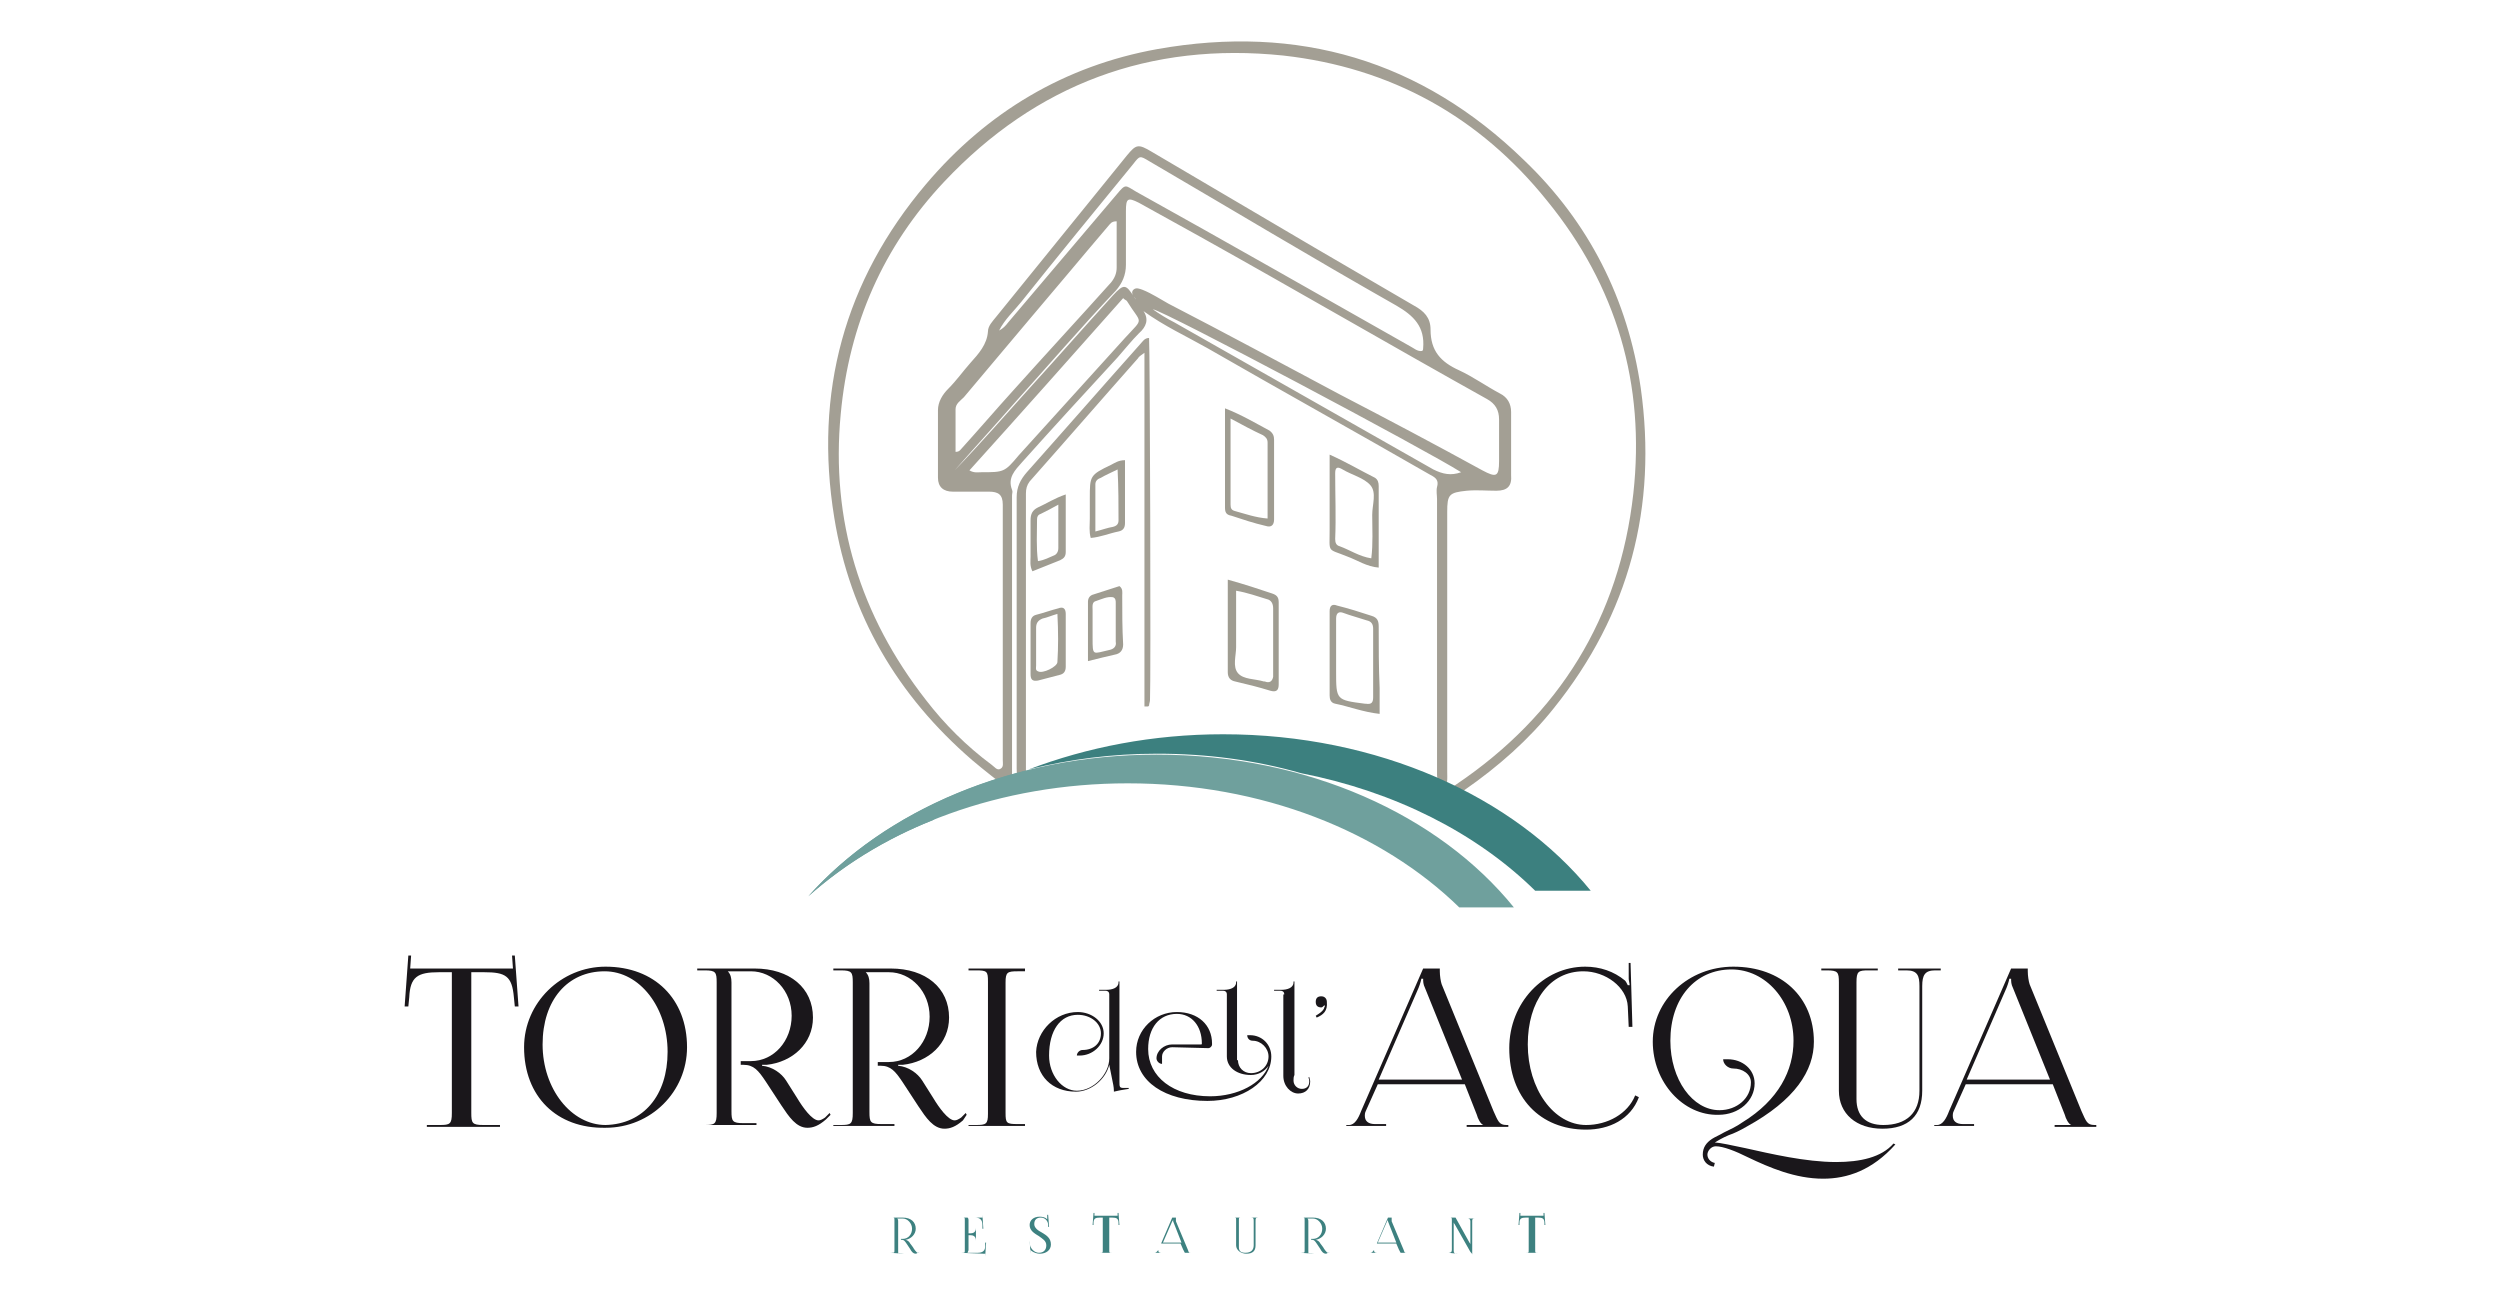 <?xml version="1.0" encoding="utf-8"?>
<!-- Generator: Adobe Illustrator 22.0.1, SVG Export Plug-In . SVG Version: 6.00 Build 0)  -->
<svg version="1.1" id="Livello_1" xmlns="http://www.w3.org/2000/svg" xmlns:xlink="http://www.w3.org/1999/xlink" x="0px" y="0px"
	 viewBox="0 0 270 140" style="enable-background:new 0 0 270 140;" xml:space="preserve">
<style type="text/css">
	.st0{fill:#3D8180;}
	.st1{fill:#1A171B;}
	.st2{fill:#A39F94;}
	.st3{fill:#9F9C91;}
	.st4{fill:#6FA09D;}
	.st5{fill:#3C807F;}
</style>
<g>
	<g>
		<path class="st0" d="M96.1,135.3h0.2c0.3,0,0.3,0,0.3-0.3v-3.2c0-0.3,0-0.3-0.3-0.3h-0.2v0h1.4c0.9,0,1.4,0.5,1.4,1.2
			c0,0.6-0.5,1.1-1.1,1.2l-0.1,0v0c0.3,0,0.5,0.2,0.6,0.4l0.3,0.4c0.1,0.2,0.4,0.6,0.5,0.6c0.1,0,0.1,0,0.2-0.1l0.1-0.1l0,0
			l-0.1,0.1c-0.2,0.1-0.3,0.2-0.4,0.2c-0.3,0-0.5-0.3-0.6-0.5l-0.4-0.6c-0.2-0.3-0.3-0.4-0.5-0.4h-0.1v-0.1h0.2c0.6,0,1-0.5,1-1.1
			c0-0.6-0.5-1.1-1-1.1h-0.6v0c0.1,0.1,0.1,0.2,0.1,0.3v3.2c0,0.3,0,0.3,0.3,0.3h0.3v0L96.1,135.3L96.1,135.3z"/>
		<path class="st0" d="M103.7,135.3h0.2c0.3,0,0.3,0,0.3-0.3v-3.2c0-0.3,0-0.3-0.3-0.3h-0.2v0h2.2c0.1,0,0.2,0,0.2,0h0l0-0.3l0,0
			l0.1,1.5h-0.1l0-0.4c0-0.6-0.3-0.8-0.8-0.8h-0.8v0c0.1,0.1,0.1,0.2,0.1,0.3v1.4h0.2c0.3,0,0.6-0.1,0.6-0.6v-0.2h0v1.7h0V134
			c0-0.5-0.3-0.6-0.6-0.6h-0.2v1.6c0,0.1-0.1,0.2-0.1,0.3v0h1.1c0.5,0,0.8-0.2,0.8-0.7l0-0.4h0.1l-0.1,1.5l0,0l0-0.3h0
			c0,0-0.1,0-0.2,0L103.7,135.3L103.7,135.3z"/>
		<path class="st0" d="M111.2,134l0,0.2c0,0.6,0.5,1.1,1,1.1c0.5,0,0.8-0.3,0.8-0.8c0-0.5-0.4-0.7-0.8-1c-0.5-0.3-1-0.6-1-1.2
			c0-0.5,0.4-0.9,1.1-0.9c0.3,0,0.6,0.1,0.7,0.2c0,0,0.1,0.1,0.1,0.1l0,0c0,0,0-0.1,0-0.2l0-0.3h0.1l0.1,1.3l-0.1,0l0-0.2
			c0-0.4-0.3-0.8-0.8-0.8c-0.4,0-0.7,0.2-0.7,0.7c0,0.4,0.4,0.7,0.8,0.9c0.5,0.3,1,0.6,1,1.3c0,0.6-0.5,1-1.2,1
			c-0.3,0-0.6-0.1-0.9-0.3c0,0-0.1-0.1-0.1-0.2l0,0c0,0.1,0,0.2,0,0.2l0,0.3l0,0L111.2,134L111.2,134z"/>
		<path class="st0" d="M118.4,135.3h0.4c0.3,0,0.3,0,0.3-0.3v-3.5h-0.3c-0.5,0-0.7,0.1-0.7,0.6l0,0.2l-0.1,0l0.1-1.3l0.1,0l0,0.3
			h2.5l0-0.3l0.1,0l0.1,1.3l-0.1,0l0-0.2c0-0.5-0.2-0.6-0.7-0.6h-0.3v3.5c0,0.3,0,0.3,0.3,0.3h0.4v0L118.4,135.3L118.4,135.3z"/>
		<path class="st0" d="M124.7,135.3L124.7,135.3c0.2,0,0.3-0.2,0.4-0.3l1.5-3.5h0.4v0.1c0,0.1,0,0.2,0,0.3l1.3,3.1
			c0.1,0.3,0.1,0.3,0.3,0.3h0v0h-1v0h0.4v0c-0.1,0-0.1-0.2-0.2-0.3l-0.3-0.7h-2.1l-0.3,0.7c0,0,0,0.1,0,0.1c0,0.1,0.1,0.2,0.3,0.2
			h0.3v0L124.7,135.3L124.7,135.3z M127.6,134.2l-0.9-2.3c0-0.1,0-0.2,0-0.2h0c0,0,0,0.1-0.1,0.2l-1,2.3H127.6z"/>
		<path class="st0" d="M134.3,131.5L134.3,131.5l-0.2,0c-0.3,0-0.3,0-0.3,0.3v2.9c0,0.4,0.2,0.6,0.7,0.6c0.6,0,0.9-0.3,0.9-0.8v-2.6
			c0-0.3,0-0.4-0.3-0.4h-0.2v0h1.1v0h-0.1c-0.3,0-0.3,0.1-0.3,0.4v2.6c0,0.6-0.3,0.9-1,0.9c-0.6,0-1.1-0.4-1.1-0.9v-2.7
			c0-0.3,0-0.3-0.3-0.3h-0.1v0H134.3z"/>
		<path class="st0" d="M140.4,135.3h0.2c0.3,0,0.3,0,0.3-0.3v-3.2c0-0.3,0-0.3-0.3-0.3h-0.2v0h1.4c0.9,0,1.4,0.5,1.4,1.2
			c0,0.6-0.5,1.1-1.1,1.2l-0.1,0v0c0.3,0,0.5,0.2,0.6,0.4l0.3,0.4c0.1,0.2,0.4,0.6,0.5,0.6c0.1,0,0.1,0,0.2-0.1l0.1-0.1l0,0
			l-0.1,0.1c-0.2,0.1-0.3,0.2-0.4,0.2c-0.3,0-0.5-0.3-0.6-0.5l-0.4-0.6c-0.2-0.3-0.3-0.4-0.5-0.4h-0.1v-0.1h0.2c0.6,0,1-0.5,1-1.1
			c0-0.6-0.5-1.1-1-1.1h-0.6v0c0.1,0.1,0.1,0.2,0.1,0.3v3.2c0,0.3,0,0.3,0.3,0.3h0.3v0L140.4,135.3L140.4,135.3z"/>
		<path class="st0" d="M148,135.3L148,135.3c0.2,0,0.3-0.2,0.4-0.3l1.5-3.5h0.4v0.1c0,0.1,0,0.2,0,0.3l1.3,3.1
			c0.1,0.3,0.1,0.3,0.3,0.3h0v0h-1v0h0.4v0c-0.1,0-0.1-0.2-0.2-0.3l-0.3-0.7h-2.1l-0.3,0.7c0,0,0,0.1,0,0.1c0,0.1,0.1,0.2,0.3,0.2
			h0.3v0L148,135.3L148,135.3z M150.8,134.2l-0.9-2.3c0-0.1,0-0.2,0-0.2h0c0,0,0,0.1-0.1,0.2l-1,2.3H150.8z"/>
		<path class="st0" d="M156.4,135.3h0.1c0.2,0,0.3-0.1,0.3-0.3v-3.2c0-0.3,0-0.3-0.3-0.3h-0.1v0h0.8l1.5,2.7
			c0.1,0.1,0.1,0.2,0.1,0.2h0c0-0.1,0-0.1,0-0.2v-2.3c0-0.2-0.1-0.3-0.3-0.3h-0.2v0h1.1v0h-0.1c-0.3,0-0.3,0.1-0.3,0.3v3.6h0
			c0-0.1-0.1-0.2-0.2-0.3l-1.7-3c-0.1-0.1-0.1-0.2-0.1-0.2h0c0,0.1,0,0.1,0,0.2v2.9c0,0.2,0.1,0.3,0.3,0.3h0.1v0L156.4,135.3
			L156.4,135.3z"/>
		<path class="st0" d="M164.4,135.3h0.4c0.3,0,0.3,0,0.3-0.3v-3.5h-0.3c-0.5,0-0.7,0.1-0.7,0.6l0,0.2l-0.1,0l0.1-1.3l0.1,0l0,0.3
			h2.5l0-0.3l0.1,0l0.1,1.3l-0.1,0l0-0.2c0-0.5-0.2-0.6-0.7-0.6h-0.3v3.5c0,0.3,0,0.3,0.3,0.3h0.4v0L164.4,135.3L164.4,135.3z"/>
		<path class="st1" d="M45.7,121.5h1.8c1.1,0,1.3-0.1,1.3-1.3V105h-1.4c-2.3,0-3.1,0.5-3.2,2.7l-0.1,1l-0.4,0l0.4-5.5l0.3,0
			l-0.1,1.4h11.1l-0.1-1.4l0.3,0l0.4,5.5l-0.4,0l-0.1-1c-0.2-2.3-0.9-2.7-3.2-2.7h-1.4v15.2c0,1.1,0.1,1.3,1.3,1.3h1.8v0.2h-7.9
			V121.5z"/>
		<path class="st1" d="M56.6,113.1c0-4.8,4-8.7,8.8-8.7c5.3,0,8.8,3.5,8.8,8.7c0,4.8-3.9,8.7-8.8,8.7
			C60.1,121.9,56.6,118.4,56.6,113.1 M72.1,113.6c0-4.8-3-8.7-6.8-8.7c-4,0-6.7,3.1-6.7,7.9c0,4.8,3.1,8.7,6.8,8.7
			C69.5,121.4,72.1,118.3,72.1,113.6"/>
		<path class="st1" d="M75.3,121.5h0.8c1.1,0,1.3-0.1,1.3-1.3v-14.1c0-1.1-0.1-1.3-1.3-1.3h-0.8v-0.2h6.2c3.8,0,6.3,2.1,6.3,5.3
			c0,2.8-2.2,4.8-5,5.1l-0.5,0v0.1c1.1,0.1,2.1,0.8,2.6,1.6l1.2,1.9c0.6,1,1.6,2.4,2.3,2.4c0.2,0,0.4-0.1,0.7-0.3l0.5-0.5l0.1,0.2
			l-0.5,0.5c-0.8,0.7-1.4,0.9-2,0.9c-1.2,0-2-1.2-2.8-2.4l-1.7-2.6c-0.8-1.2-1.3-1.8-2.4-1.8h-0.3v-0.4h1.1c2.5,0,4.4-2.2,4.4-4.9
			c0-2.7-2-4.8-4.4-4.8h-2.5v0c0.3,0.3,0.4,0.7,0.4,1.2v13.9c0,1.1,0.1,1.3,1.3,1.3h1.4v0.2h-6.6V121.5z"/>
		<path class="st1" d="M90,121.5h0.8c1.1,0,1.3-0.1,1.3-1.3v-14.1c0-1.1-0.1-1.3-1.3-1.3H90v-0.2h6.2c3.8,0,6.3,2.1,6.3,5.3
			c0,2.8-2.2,4.8-5,5.1l-0.5,0v0.1c1.1,0.1,2.1,0.8,2.6,1.6l1.2,1.9c0.6,1,1.6,2.4,2.3,2.4c0.2,0,0.4-0.1,0.7-0.3l0.5-0.5l0.1,0.2
			L104,121c-0.8,0.7-1.4,0.9-2,0.9c-1.2,0-2-1.2-2.8-2.4l-1.7-2.6c-0.8-1.2-1.3-1.8-2.4-1.8h-0.3v-0.4H96c2.5,0,4.4-2.2,4.4-4.9
			c0-2.7-2-4.8-4.4-4.8h-2.5v0c0.3,0.3,0.4,0.7,0.4,1.2v13.9c0,1.1,0.1,1.3,1.3,1.3h1.4v0.2H90V121.5z"/>
		<path class="st1" d="M104.6,121.5h0.8c1.1,0,1.3-0.1,1.3-1.2V106c0-1.1-0.1-1.2-1.3-1.2h-0.8v-0.2h6.1v0.3h-0.8
			c-1.1,0-1.3,0.1-1.3,1.2v14.1c0,1.1,0.1,1.2,1.3,1.2h0.8v0.2h-6.1V121.5z"/>
		<path class="st1" d="M145.3,121.5h0.4c0.6,0,1-0.7,1.3-1.5l6.7-15.4h1.8v0.3c0,0.5,0.1,1.1,0.2,1.4l5.6,13.7
			c0.5,1.1,0.6,1.5,1.4,1.5h0.2v0.2h-4.5v-0.2h1.8v0c-0.3-0.1-0.6-0.7-0.7-1.1l-1.3-3.3h-9.4l-1.3,2.9c-0.1,0.2-0.1,0.4-0.1,0.5
			c0,0.6,0.4,0.9,1.1,0.9h1.2v0.2h-4.3V121.5z M157.9,116.6l-4-9.9c-0.2-0.4-0.2-0.7-0.2-1h-0.2c0,0.1-0.1,0.5-0.3,1l-4.3,9.9H157.9
			z"/>
		<path class="st1" d="M171.2,104.4c1.6,0,3.1,0.5,4.3,1.5c0.1,0.1,0.2,0.3,0.3,0.5l0.2,0c0-0.2-0.1-0.5-0.1-0.7l0-1.7l0.2,0
			l0.2,6.9l-0.4,0l-0.1-2.2c-0.1-2.1-2.4-3.8-4.8-3.8c-3.6,0-6,3.2-6,7.9c0,4.8,2.8,8.7,6.3,8.7c2.3,0,4.5-1.2,5.3-3.2l0.4,0.2
			c-0.9,2.4-3.2,3.5-5.7,3.5c-5,0-8.3-3.5-8.3-8.8C163,108.3,166.7,104.4,171.2,104.4"/>
		<path class="st1" d="M178.5,112.5c0-4.5,3.9-8.1,8.7-8.1c5.2,0,8.7,3.3,8.7,8.1c0,3.1-2,6.3-7.3,9.2c-0.7,0.4-1.3,0.7-1.9,0.9
			c-0.7,0.3-1.2,0.6-1.5,0.8c0.6,0,1.8,0.3,3.3,0.6c2.7,0.6,6.5,1.5,9.8,1.5c2.6,0,4.9-0.5,6.2-2l0.2,0.1c-2.5,2.8-5.2,3.7-7.8,3.7
			c-3,0-5.8-1.2-8.1-2.3c-1.4-0.7-2.7-1.2-3.5-1.2c-0.5,0-0.9,0.5-0.9,0.9c0,0.4,0.3,0.8,0.8,0.9l-0.1,0.4c-0.8-0.1-1.2-0.7-1.2-1.3
			c0-0.8,0.4-1.3,1-1.7c0.3-0.2,0.8-0.4,1.3-0.7c0.6-0.3,1.3-0.6,2-1.1c3.9-2.4,5.5-5.6,5.5-8.8c0-4.3-3-7.7-6.7-7.7
			c-3.9,0-6.6,3.1-6.6,7.7c0,4.2,2.4,7.5,5.3,7.5c1.9,0,3.4-1.3,3.4-3c0-0.9-0.9-1.5-1.9-1.5c-0.6,0-1.1-0.5-1.1-1h0.5
			c1.6,0,2.9,1.1,2.9,2.6c0,1.9-1.7,3.4-3.9,3.4C181.8,120.5,178.5,116.9,178.5,112.5"/>
		<path class="st1" d="M202.8,104.6v0.2h-1c-1.1,0-1.3,0.1-1.3,1.3v12.6c0,1.8,1,2.8,2.9,2.8c2.5,0,3.9-1.3,3.9-3.7v-11.3
			c0-1.1-0.2-1.7-1.4-1.7H205v-0.2h4.6v0.2h-0.6c-1.1,0-1.4,0.5-1.4,1.7v11.3c0,2.7-1.5,4.1-4.3,4.1c-2.8,0-4.7-1.6-4.7-4.1v-11.7
			c0-1.1-0.1-1.3-1.3-1.3h-0.6v-0.2H202.8z"/>
		<path class="st1" d="M208.8,121.5h0.4c0.6,0,1-0.7,1.3-1.5l6.7-15.4h1.8v0.3c0,0.5,0.1,1.1,0.2,1.4l5.6,13.7
			c0.5,1.1,0.6,1.5,1.4,1.5h0.2v0.2h-4.5v-0.2h1.8v0c-0.3-0.1-0.6-0.7-0.7-1.1l-1.3-3.3h-9.4l-1.3,2.9c-0.1,0.2-0.1,0.4-0.1,0.5
			c0,0.6,0.4,0.9,1.1,0.9h1.2v0.2h-4.3V121.5z M221.4,116.6l-4-9.9c-0.2-0.4-0.2-0.7-0.2-1H217c0,0.1-0.1,0.5-0.3,1l-4.3,9.9H221.4z
			"/>
		<path class="st1" d="M116.4,109.3c1.5,0,2.8,1,2.8,2.3c0,1.3-1.2,2.4-2.6,2.4h-0.3c0-0.3,0.3-0.6,0.6-0.6c1.2,0,2-0.7,2-1.8
			c0-1.1-1.1-2-2.5-2c-1.9,0-3.1,1.7-3.1,4.4c0,2.1,1.4,3.8,3,3.8c1.8,0,3.5-1.8,3.5-3.5v-6.9c0-0.3-0.2-0.4-0.4-0.4h-0.7v-0.1h0.8
			c0.6,0,1.3-0.2,1.3-0.8V106h0.1v1.2v9.6c0,0.6,0,0.7,0.5,0.7c0.1,0,0.3,0,0.3,0l0.2,0l0,0.1c-0.7,0.1-1.2,0.2-1.6,0.3v-0.1
			c0-0.4-0.1-0.8-0.2-1.3l-0.3-1.5c-0.4,1.6-2,2.9-3.6,2.9c-2.6,0-4.3-1.7-4.3-4.3C112,111.3,114,109.3,116.4,109.3"/>
		<path class="st1" d="M133.7,114.5c0,0.8,0.6,1.4,1.4,1.4c1.1,0,1.9-0.8,1.9-1.8c0-0.9-0.8-1.7-1.7-1.7c-0.4,0-0.6-0.3-0.6-0.6h0.3
			c1.3,0,2.3,1,2.3,2.3c0,2.7-3.1,4.8-6.9,4.8c-4.6,0-7.7-2.1-7.7-5.3c0-2.4,2-4.3,4.4-4.3c2.3,0,3.8,1.4,3.8,3.4v0.1
			c0,0.2-0.2,0.4-0.4,0.4h0l-3.9-0.1c-0.6,0-1.1,0.5-1.1,1v0.8c-0.3,0-0.6-0.3-0.6-0.6c0-0.8,0.8-1.5,1.7-1.5h3.1
			c0.1,0,0.1,0,0.1-0.1c0-1.9-1.1-3.2-2.7-3.2c-1.9,0-3.1,1.5-3.1,3.8c0,3,2.7,5.1,6.7,5.1c3,0,5.6-1.4,6.3-3.3
			c-0.4,0.6-1.1,1-1.9,1c-1.5,0-2.6-0.8-2.6-2v-6.7c0-0.3-0.2-0.4-0.4-0.4h-0.7v-0.1h0.8c0.6,0,1.3-0.2,1.3-0.8V106h0.1v1.2V114.5z"
			/>
		<path class="st1" d="M138.7,107.4c0-0.3-0.2-0.4-0.4-0.4h-0.7v-0.1h0.8c0.6,0,1.3-0.2,1.3-0.8V106h0.1v1.2v8.9
			c-0.1,0.2-0.1,0.4-0.1,0.6c0,0.5,0.4,0.9,0.9,0.9c0.5,0,0.8-0.3,0.8-0.8c0-0.1,0-0.3-0.1-0.4l0.1-0.1c0,0.1,0.1,0.3,0.1,0.5
			c0,0.8-0.5,1.3-1.3,1.3c-0.8,0-1.6-0.8-1.6-1.9V107.4z"/>
		<path class="st1" d="M142.2,109.9l-0.1-0.2c0.3-0.2,0.7-0.4,0.9-0.8c0-0.1,0.1-0.2,0.1-0.3l-0.1,0c-0.1,0.1-0.2,0.2-0.3,0.2
			c-0.4,0-0.6-0.2-0.6-0.6s0.2-0.6,0.6-0.6c0.4,0,0.6,0.3,0.6,0.6C143.4,109.2,142.9,109.6,142.2,109.9"/>
		<path class="st2" d="M177.2,41.9c-1.4-9.6-5.6-17.9-12.6-24.6c-11.1-10.8-24.4-14.7-39.6-12C115,7.1,106.6,12.1,100,19.9
			c-8.8,10.4-12.1,22.5-9.9,36c1.7,10.5,6.8,19.2,14.9,26.2c1.3,1.1,2.6,2.1,4,3.2c1,0.3,1.7,0.1,2.2-0.8c0,0-0.1,0-0.1,0
			c-0.4-0.2-0.3-0.7-0.3-1c0-10.1,0-20.1,0-30.2c0-0.5,0.1-0.9,0.4-1.3c3.9-4.4,7.8-8.9,11.7-13.3c0.1-0.2,0.3-0.3,0.7-0.6
			c0,12.9,0,25.6,0,38.2c0.3,0,0.4,0,0.4,0c0,0,0.1-0.1,0.1-0.1c0-0.2,0.1-0.4,0.1-0.6c0.1-1.7,0-38.1-0.1-39.1
			c-0.5,0-0.7,0.4-0.9,0.6c-4.1,4.6-8.2,9.3-12.3,13.9c-0.7,0.8-1.1,1.6-1.1,2.7c0,9.8,0,19.6,0,29.3c0,0.5,0.1,1-0.1,1.5
			c-0.5-0.1-0.4-0.4-0.4-0.7c0-0.9,0-1.8,0-2.8V53.5c0-0.2,0.1-0.4,0-0.6c-0.5-1.3,0.3-2.1,1.1-3c3.4-3.8,6.8-7.5,10.3-11.3
			c0.8-0.9,1.5-1.8,2.3-2.6c0.8-0.7,1.1-1.5,0.5-2.4l0,0c-0.3-0.5-0.6-1-1-1.5c-0.9-1.4-1.1-1.5-2.3-0.2c-3,3.3-5.9,6.6-8.9,9.9
			c-2.7,3-5.4,6.1-8.2,9c2.1-2.4,4.3-4.8,6.4-7.2c3.7-4.1,7.2-8.2,11-12.2c0.7-0.8,1.1-1.7,1.1-2.8c0-1.9,0-3.9,0-5.8
			c0-1.4,0.2-1.5,1.4-0.9c2.2,1.2,4.3,2.4,6.5,3.6c10.4,5.8,20.7,11.8,31.1,17.6c0.9,0.5,1.3,1.2,1.3,2.2c0,1.5,0,3,0,4.5
			c0,1.7-0.3,1.8-1.8,1c-5.1-2.8-10.2-5.5-15.4-8.2c-6.2-3.3-12.3-6.6-18.5-9.8c-0.9-0.5-1.8-1.1-2.8-1.5c-0.3-0.1-0.7-0.3-1,0
			c-0.3,0.3,0,0.7,0.2,0.9c0.3,0.5,0.6,1,0.9,1.4l0,0c2.2,1.6,4.6,2.7,6.9,4c8,4.6,16.1,9.1,24.1,13.7c0.6,0.3,0.9,0.6,0.7,1.3
			c-0.1,0.4,0,0.9,0,1.3c0,9.9,0,19.8,0,29.8c0,0.5,0.4,1.2-0.5,1.4c0,0,0,0-0.1,0c0,0,0,0.1,0,0.1c0.3,0.6,0.8,0.5,1.3,0.3
			c0.5-0.7,0.4-1.5,0.4-2.2c0-9.3,0-18.7,0-28c0-1.9,0.2-2.1,2.1-2.3c1.1-0.1,2.1,0,3.2,0c1.2,0,1.7-0.5,1.6-1.7c0-2.3,0-4.6,0-6.8
			c0-0.9-0.4-1.6-1.2-2c-1.5-0.8-2.9-1.8-4.4-2.5c-2-0.9-3.1-2.1-3.1-4.4c0-1.3-0.7-2-1.8-2.6c-3.6-2.1-7.2-4.2-10.8-6.3
			c-5.8-3.4-11.7-6.9-17.5-10.3c-1.5-0.9-1.7-0.8-2.7,0.4c-4.7,5.8-9.4,11.6-14.1,17.4c-0.4,0.5-0.9,1-0.9,1.6
			c-0.1,1.4-1,2.4-1.9,3.4c-0.8,0.9-1.5,1.9-2.4,2.8c-0.6,0.6-1.1,1.4-1.1,2.3c0,2.4,0,4.8,0,7.3c0,1,0.6,1.5,1.6,1.5
			c1.3,0,2.6,0,3.9,0c1,0,1.5,0.3,1.5,1.4c0,9.2,0,18.4,0,27.6c0,0.3,0.1,0.7-0.2,0.9c-0.4,0.3-0.7-0.2-1-0.4c-2.7-2-5.1-4.4-7.1-7
			c-7.1-9.1-10.3-19.4-9.2-30.9c0.9-9.7,4.6-18.1,11.2-25.1c9.9-10.5,22.2-15.1,36.6-13.6c11.6,1.3,21.2,6.6,28.5,15.7
			c7.5,9.2,10.6,19.8,9.3,31.6c-1.5,13.4-8,23.9-19.1,31.4c-0.4,0.3-0.9,0.5-1.2,1c0.1,0.8,0.6,0.8,1.2,0.6c0-0.6,0.5-0.7,0.9-1
			c3.6-2.5,6.9-5.4,9.6-8.8C176,66.3,179,54.7,177.2,41.9 M154.8,50.7c-9.3-5.3-18.7-10.6-28-15.9c-0.8-0.4-1.6-0.9-2.3-1.4
			c1.1,0.1,29.7,15.3,33.3,17.6C156.7,51.4,155.8,51.2,154.8,50.7 M110.3,32.6c4-5,8-9.9,12.1-14.9c0.7-0.9,0.7-0.9,1.7-0.3
			c8.9,5.2,17.7,10.5,26.7,15.6c1.9,1.1,3.1,2.3,2.9,4.6c0,0.1,0,0.2-0.1,0.3c-0.5,0.1-0.9-0.3-1.3-0.5
			c-9.9-5.6-19.7-11.2-29.6-16.7c-1.2-0.7-1.1-0.9-2.1,0.3c-3.9,4.6-7.8,9.2-11.7,13.8c-0.3,0.4-0.6,0.7-1,0.9
			C108.5,34.5,109.5,33.6,110.3,32.6 M103.2,44.2c0-0.6,0.5-0.9,0.9-1.3c2.3-2.7,4.6-5.5,6.9-8.2c2.9-3.4,5.8-6.9,8.7-10.3
			c0.2-0.2,0.3-0.5,0.9-0.5v3.3c0,0.6,0,1.2,0,1.7c0,0.6-0.2,1.1-0.6,1.6c-3.5,3.9-7.1,7.8-10.6,11.7c-1.9,2.1-3.7,4.2-5.6,6.3
			c-0.1,0.1-0.2,0.3-0.6,0.3C103.2,47.2,103.2,45.7,103.2,44.2 M106,51c-0.4,0-0.8,0.1-1.3-0.2c5.6-6.2,11.1-12.4,16.6-18.6
			c0.2,0.2,0.3,0.2,0.4,0.3c1.6,2.6,1.9,1.7-0.2,4c-3.8,4.2-7.7,8.5-11.5,12.7C108.5,51,108.4,51,106,51"/>
		<path class="st3" d="M138.1,65.1c0-0.5-0.1-0.8-0.7-1c-1.5-0.5-3-1-4.8-1.5c0,3.5,0,6.7,0,10c0,0.6,0.3,0.9,0.8,1
			c1.3,0.3,2.5,0.6,3.8,1c0.7,0.2,0.9-0.1,0.9-0.7C138.1,70.9,138.1,68,138.1,65.1 M136.6,73.6c0,0-0.1,0-0.1,0
			c-1-0.3-2.2-0.2-2.8-0.9c-0.6-0.7-0.2-1.9-0.2-2.8c0-2,0-4,0-6.1c1.2,0.2,2.3,0.6,3.3,0.9c0.5,0.1,0.7,0.5,0.7,1
			c0,2.5,0,4.9,0,7.4C137.4,73.6,137.1,73.8,136.6,73.6"/>
		<path class="st3" d="M136.7,56.8c0.6,0.2,0.9-0.1,0.9-0.7c0-2.9,0-5.7,0-8.6c0-0.4-0.1-0.7-0.5-1c-1.5-0.8-3-1.7-4.8-2.4
			c0,2.5,0,4.7,0,6.9c0,1.3,0,2.5,0,3.8c0,0.5,0.1,0.8,0.7,0.9C134.2,56.1,135.4,56.5,136.7,56.8 M132.9,45.2
			c1.3,0.7,2.4,1.3,3.5,1.8c0.3,0.2,0.5,0.4,0.5,0.8c0,2.7,0,5.4,0,8.2c-1.3-0.1-2.4-0.5-3.5-0.8c-0.4-0.1-0.5-0.3-0.5-0.7
			C132.9,51.4,132.9,48.4,132.9,45.2"/>
		<path class="st3" d="M148.9,67.7c0-0.6-0.1-1-0.8-1.2c-1.2-0.4-2.5-0.8-3.7-1.1c-0.5-0.2-0.8,0-0.8,0.6c0,3,0,6.1,0,9.1
			c0,0.4,0.1,0.8,0.6,0.9c1.5,0.3,3,0.9,4.8,1.1v-2.8C148.9,72,148.9,69.9,148.9,67.7 M148.3,75.3c0,0.6-0.2,0.8-0.8,0.7
			c0,0-0.1,0-0.1,0c-3.1-0.4-3.1-0.4-3.1-3.5v-1.9h0c0-1.3,0-2.5,0-3.8c0-0.6,0.3-0.8,0.8-0.6c0.8,0.3,1.6,0.5,2.5,0.8
			c0.5,0.1,0.7,0.4,0.7,0.9C148.3,70.4,148.3,72.9,148.3,75.3"/>
		<path class="st3" d="M145.5,60.1c1.1,0.4,2.1,1.1,3.4,1.2c0-3,0-5.9,0-8.8c0-0.4-0.1-0.7-0.4-0.9c-1.6-0.8-3.1-1.7-4.9-2.5v1.6
			c0,2.2,0,4.3,0,6.5C143.6,59.8,143.3,59.2,145.5,60.1 M144.2,51.1c0-0.7,0.3-0.7,0.8-0.4c1,0.6,2.3,0.9,3,1.7
			c0.7,0.8,0.2,2.1,0.2,3.2c0,1.5,0.1,3.1-0.1,4.7c-1.3-0.2-2.3-0.9-3.4-1.3c-0.4-0.1-0.5-0.4-0.5-0.8
			C144.3,55.9,144.2,53.5,144.2,51.1"/>
		<path class="st3" d="M115.1,66.3c0-0.6-0.3-0.8-0.8-0.6c-0.8,0.2-1.6,0.5-2.4,0.7c-0.4,0.1-0.6,0.4-0.6,0.9c0,1.8,0,3.7,0,5.5
			c0,0.6,0.2,0.8,0.8,0.7c0.8-0.2,1.5-0.4,2.3-0.6c0.5-0.1,0.7-0.4,0.7-0.9c0-0.9,0-1.8,0-2.8C115.1,68.2,115.1,67.2,115.1,66.3
			 M114.2,71.5c0,0.5-1.6,1.3-2.1,1c-0.3-0.1-0.2-0.4-0.2-0.6c0-1.4,0-2.7,0-4.1c0-0.5,0.2-0.8,0.7-1c0.5-0.1,0.9-0.3,1.6-0.5
			C114.3,68.2,114.3,69.9,114.2,71.5"/>
		<path class="st3" d="M115.1,53.4c-1.2,0.4-2.1,1-3,1.4c-0.6,0.3-0.8,0.7-0.8,1.4c0,1.3,0,2.6,0,3.9c0,0.5-0.1,1,0.2,1.6
			c1-0.4,2-0.8,3-1.2c0.4-0.2,0.6-0.4,0.6-0.9C115.1,57.6,115.1,55.6,115.1,53.4 M113.8,60c-0.5,0.2-1,0.5-1.7,0.6
			c-0.2-1.5-0.1-3-0.1-4.5c0-0.3,0.1-0.5,0.4-0.6c0.6-0.3,1.2-0.6,1.9-1c0,1.7,0,3.2,0,4.7C114.3,59.6,114.1,59.9,113.8,60"/>
		<path class="st3" d="M121.5,49.7c-0.7,0-1.1,0.3-1.5,0.5c-2.3,1.1-2.3,1.2-2.3,3.6c0,0.7,0,1.4,0,2.2c0,0.7-0.1,1.4,0.1,2.1
			c1.1-0.1,2-0.5,3-0.7c0.5-0.1,0.7-0.4,0.7-0.9C121.5,54.3,121.5,52,121.5,49.7 M120.8,56.2c0,0.4-0.2,0.6-0.6,0.7
			c-0.6,0.1-1.1,0.3-1.9,0.5c0-1.8,0-3.4,0-5.1c0-0.4,0.3-0.6,0.6-0.7c0.5-0.3,1-0.5,1.8-0.9C120.8,52.7,120.8,54.5,120.8,56.2"/>
		<path class="st3" d="M121.2,64.3c0-0.3,0.1-0.7-0.3-1c-0.9,0.3-1.9,0.6-2.8,0.9c-0.4,0.1-0.6,0.4-0.6,0.8c0,2.1,0,4.1,0,6.4
			c1.2-0.3,2-0.5,2.9-0.7c0.6-0.1,0.9-0.5,0.9-1.1C121.2,67.9,121.2,66.1,121.2,64.3 M119.8,70.2c-1.8,0.4-1.8,0.7-1.8-1.3
			c0-1,0-2,0-3c0-0.4-0.1-0.9,0.4-1c0.6-0.2,1.2-0.5,1.8-0.4c0.3,0.1,0.3,0.4,0.3,0.6c0,0.7,0,1.4,0,2.2h0c0,0.7,0,1.4,0,2
			C120.6,69.8,120.3,70.1,119.8,70.2"/>
		<path class="st4" d="M124.9,81.5c-15.6,0-29.3,6-37.6,15.3c8.4-7.5,20.7-12.2,34.5-12.2c14.5,0,27.4,5.2,35.8,13.4h5.9
			C155.4,88,141.2,81.5,124.9,81.5"/>
		<path class="st4" d="M87.3,96.8c3.8-3.4,8.3-6.2,13.4-8.2c3.1-2.1,6.5-3.9,10.2-5.4C101.3,85.6,93,90.4,87.3,96.8"/>
		<path class="st5" d="M171.8,96.2c-8.3-10.2-23-16.9-39.7-16.9c-7.6,0-14.7,1.4-21,3.8c4.4-1.1,9-1.7,13.9-1.7
			c5.4,0,10.6,0.7,15.5,2.1c10.2,2,19,6.5,25.3,12.7H171.8z"/>
	</g>
</g>
</svg>
